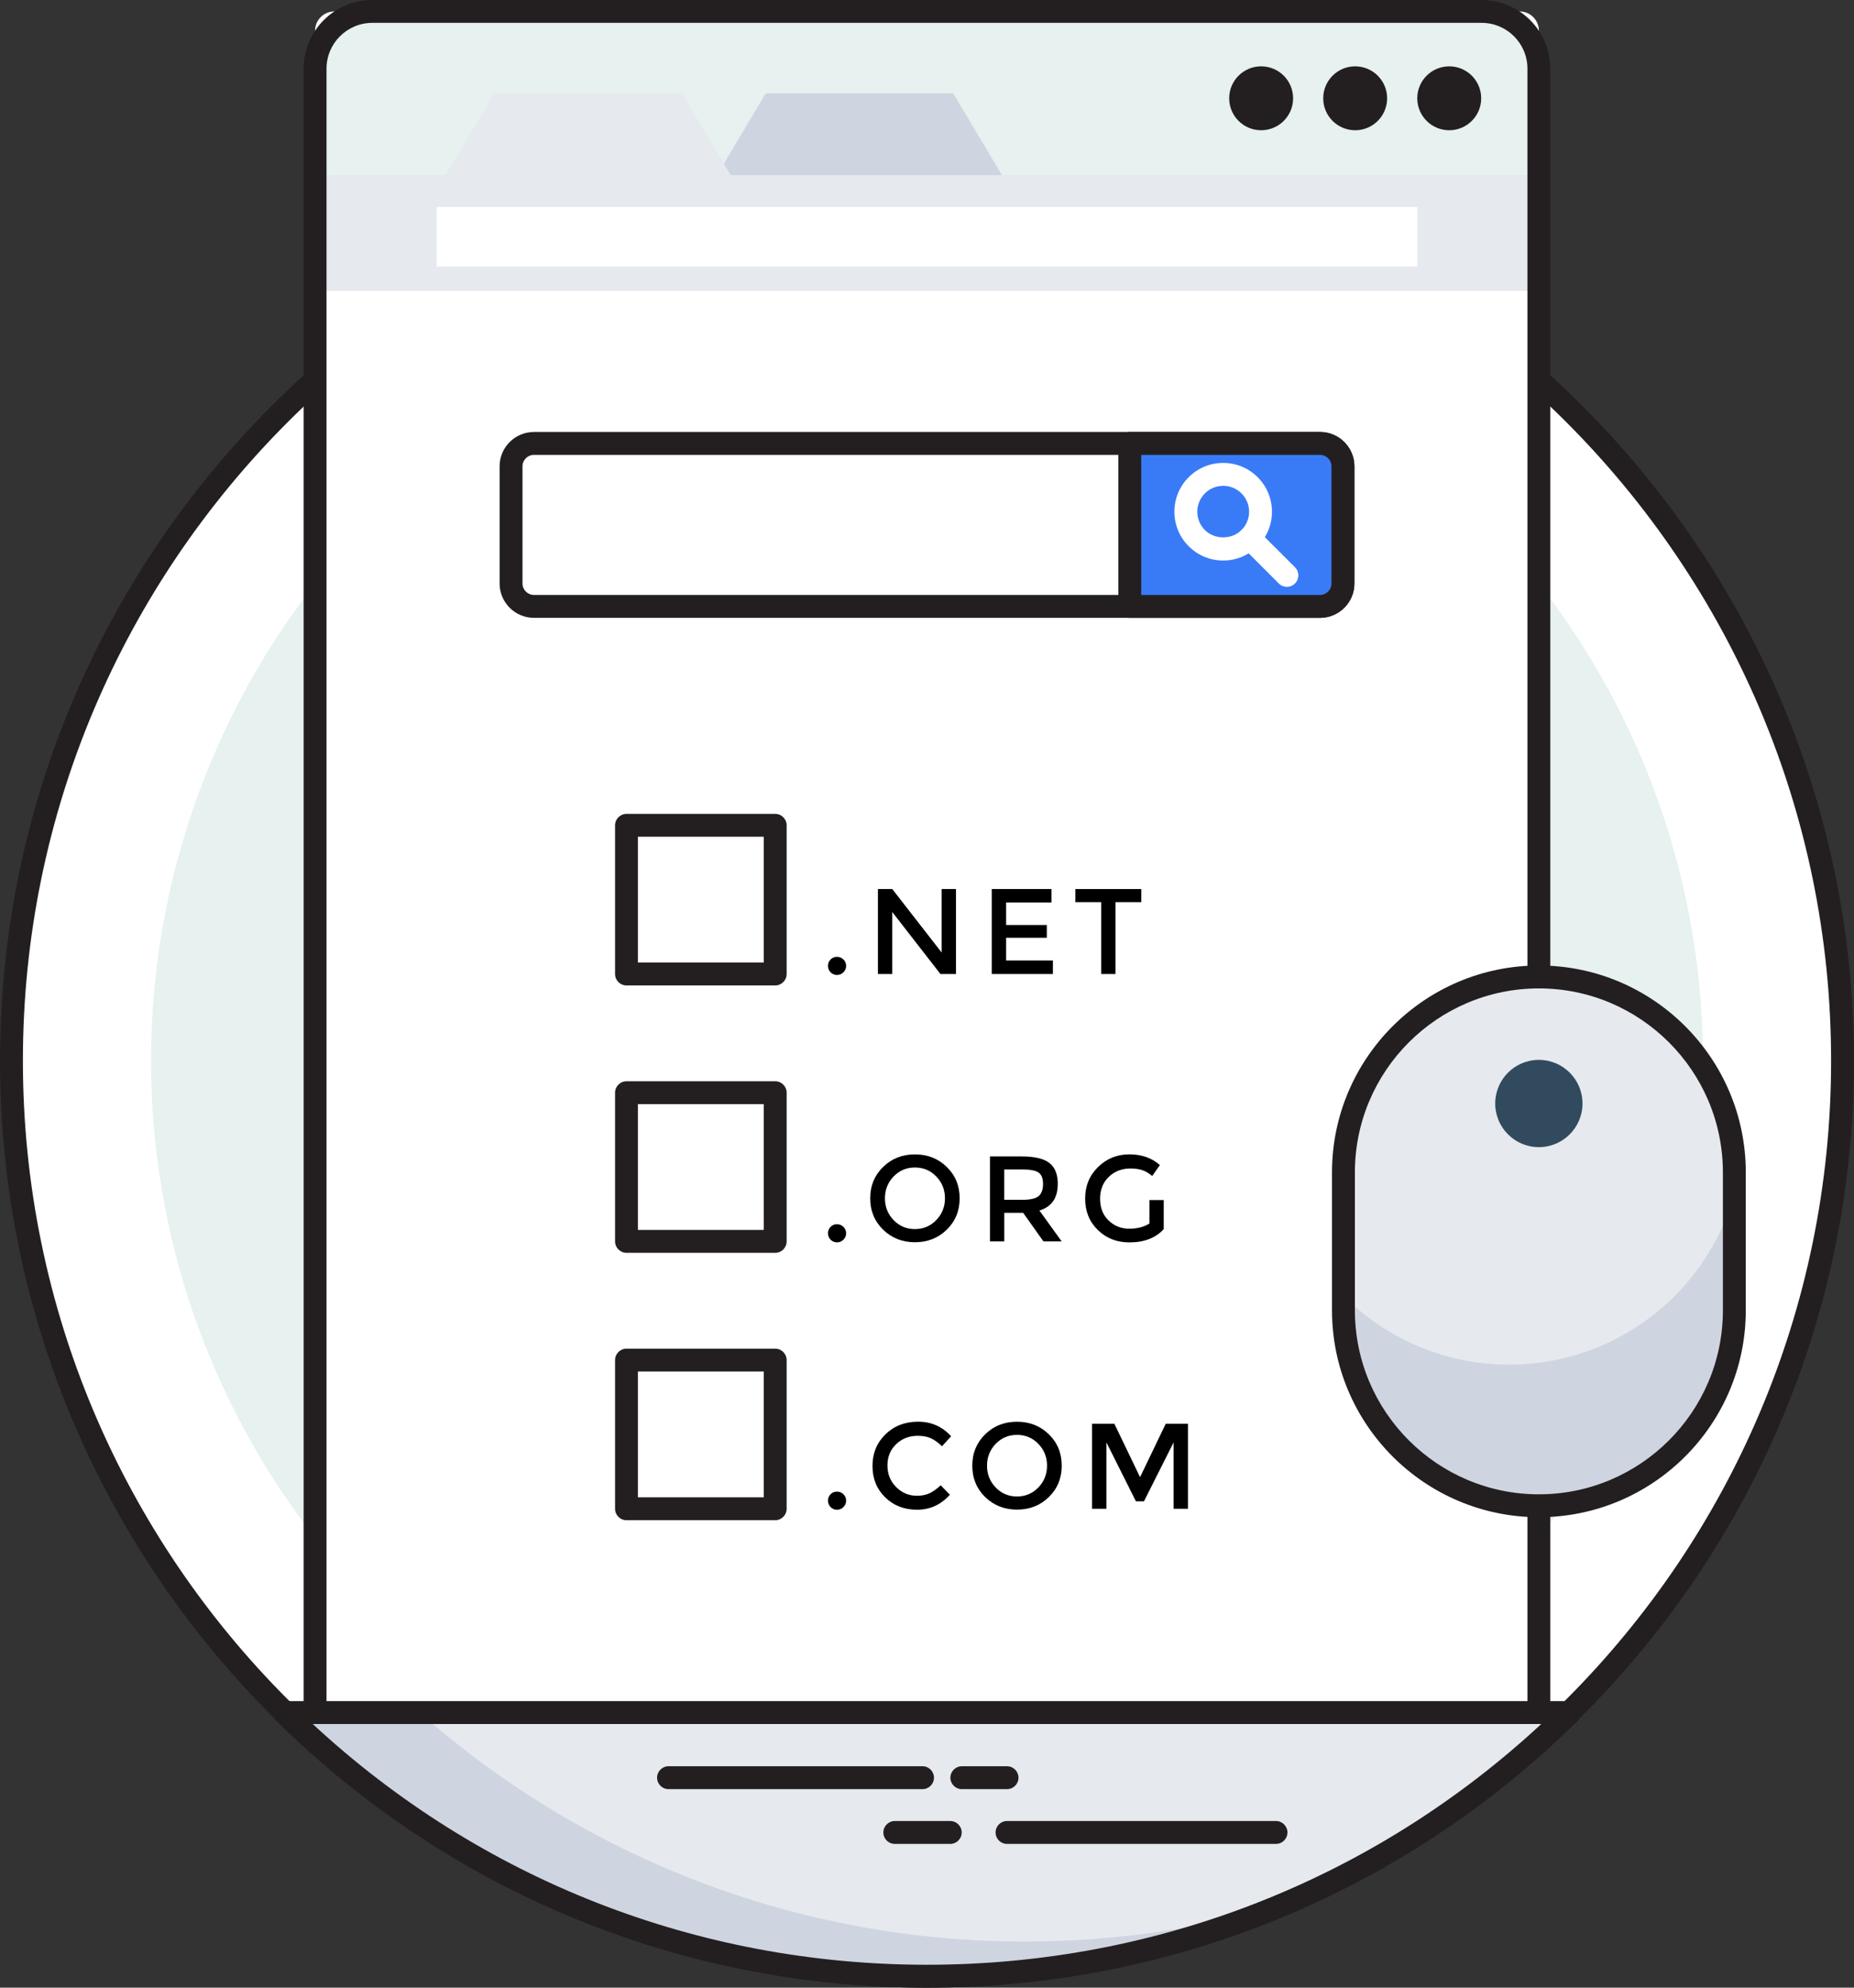 <?xml version="1.0" encoding="UTF-8"?>
<svg id="katman_2" xmlns="http://www.w3.org/2000/svg" viewBox="0 0 480.94 515.67">
  <rect x="0" y="0" width="480.94" height="515.67" fill="#333333" stroke="none"/>
  <defs>
    <style>
      .cls-1 {
        fill: #e6e9ee;
      }

      .cls-2 {
        fill: #231f20;
      }

      .cls-3 {
        fill: #fff;
      }

      .cls-4 {
        fill: #ff7058;
      }

      .cls-5 {
        fill: #397bf7;
      }

      .cls-6 {
        fill: #e6f1f0;
      }

      .cls-7 {
        fill: #324a5e;
      }

      .cls-8 {
        fill: #ced5e0;
      }
    </style>
  </defs>
  <g id="Layer_1">
    <g>
      <g>
        <circle class="cls-3" cx="240.47" cy="275.2" r="237.5"/>
        <path class="cls-2" d="M240.47,515.67C107.87,515.67,0,407.79,0,275.2S107.87,34.73,240.47,34.73s240.47,107.87,240.47,240.47-107.87,240.47-240.47,240.47ZM240.47,40.67C111.15,40.67,5.94,145.88,5.94,275.2s105.21,234.53,234.53,234.53,234.53-105.21,234.53-234.53S369.79,40.67,240.47,40.67Z"/>
      </g>
      <circle class="cls-6" cx="240.47" cy="275.2" r="201.28"/>
      <path class="cls-8" d="M73.72,444.3c42.88,42.29,101.76,68.4,166.75,68.4s123.86-26.11,166.75-68.4H73.72Z"/>
      <path class="cls-1" d="M108.85,444.3c41.87,36.96,96.85,59.41,157.09,59.41,23.01,0,45.25-3.29,66.29-9.4,28.16-11.81,53.57-28.89,74.98-50.01H108.85Z"/>
      <path class="cls-2" d="M240.47,515.67c-63.59,0-123.55-24.59-168.83-69.25-.86-.85-1.12-2.13-.66-3.24.46-1.11,1.54-1.84,2.75-1.84h333.49c1.2,0,2.29.73,2.75,1.84.46,1.11.2,2.39-.66,3.24-45.28,44.66-105.24,69.25-168.83,69.25ZM81.12,447.27c43.49,40.33,99.79,62.46,159.35,62.46s115.86-22.13,159.35-62.46H81.12Z"/>
      <path class="cls-2" d="M239.31,464.17h-65.89c-1.64,0-2.97-1.33-2.97-2.97s1.33-2.97,2.97-2.97h65.89c1.64,0,2.97,1.33,2.97,2.97s-1.33,2.97-2.97,2.97Z"/>
      <path class="cls-2" d="M261.23,464.17h-11.72c-1.64,0-2.97-1.33-2.97-2.97s1.33-2.97,2.97-2.97h11.72c1.64,0,2.97,1.33,2.97,2.97s-1.33,2.97-2.97,2.97Z"/>
      <path class="cls-2" d="M246.5,478.38h-14.38c-1.64,0-2.97-1.33-2.97-2.97s1.33-2.97,2.97-2.97h14.38c1.64,0,2.97,1.33,2.97,2.97s-1.33,2.97-2.97,2.97Z"/>
      <path class="cls-2" d="M331,478.38h-69.77c-1.64,0-2.97-1.33-2.97-2.97s1.33-2.97,2.97-2.97h69.77c1.64,0,2.97,1.33,2.97,2.97s-1.33,2.97-2.97,2.97Z"/>
      <path class="cls-3" d="M86.73,2.97h307.47c2.76,0,5,2.24,5,5v436.33H81.73V7.97c0-2.76,2.24-5,5-5Z"/>
      <path class="cls-1" d="M399.2,75.45V16.24c0-7.33-5.94-13.27-13.27-13.27H95c-7.33,0-13.27,5.94-13.27,13.27v59.22h317.47Z"/>
      <path class="cls-6" d="M399.21,16.25v29.19h-209.69l-12.63-21.23h-48.62l-12.66,21.23h-33.89v-29.19c0-7.35,5.94-13.27,13.27-13.27h290.95c7.32,0,13.27,5.92,13.27,13.27Z"/>
      <path class="cls-2" d="M399.2,447.27H81.73c-1.64,0-2.97-1.33-2.97-2.97V17.81c0-9.82,7.99-17.81,17.81-17.81h287.78c9.82,0,17.81,7.99,17.81,17.81v426.49c0,1.64-1.33,2.97-2.97,2.97ZM84.7,441.33h311.53V17.81c0-6.55-5.33-11.88-11.88-11.88H96.58c-6.55,0-11.88,5.33-11.88,11.88v423.52Z"/>
      <polygon class="cls-8" points="198.65 24.21 187.76 42.48 189.53 45.44 259.92 45.44 247.26 24.21 198.65 24.21"/>
      <rect class="cls-3" x="113.28" y="53.67" width="254.37" height="15.47"/>
      <path class="cls-2" d="M384.23,25.5c0,4.58-3.71,8.29-8.29,8.29s-8.29-3.71-8.29-8.29,3.71-8.29,8.29-8.29,8.29,3.71,8.29,8.29Z"/>
      <path class="cls-2" d="M359.83,25.5c0,4.58-3.71,8.29-8.29,8.29s-8.29-3.71-8.29-8.29,3.71-8.29,8.29-8.29,8.29,3.71,8.29,8.29Z"/>
      <path class="cls-2" d="M335.44,25.5c0,4.58-3.71,8.29-8.29,8.29s-8.29-3.71-8.29-8.29,3.71-8.29,8.29-8.29,8.29,3.71,8.29,8.29Z"/>
      <g>
        <rect class="cls-3" x="162.51" y="214.11" width="38.57" height="38.57"/>
        <path class="cls-2" d="M201.09,255.66h-38.57c-1.64,0-2.97-1.33-2.97-2.97v-38.57c0-1.64,1.33-2.97,2.97-2.97h38.57c1.64,0,2.97,1.33,2.97,2.97v38.57c0,1.64-1.33,2.97-2.97,2.97ZM165.48,249.72h32.64v-32.64h-32.64v32.64Z"/>
      </g>
      <g>
        <rect class="cls-3" x="162.51" y="283.49" width="38.57" height="38.57"/>
        <path class="cls-2" d="M201.09,325.03h-38.57c-1.64,0-2.97-1.33-2.97-2.97v-38.57c0-1.64,1.33-2.97,2.97-2.97h38.57c1.64,0,2.97,1.33,2.97,2.97v38.57c0,1.64-1.33,2.97-2.97,2.97ZM165.48,319.09h32.64v-32.64h-32.64v32.64Z"/>
      </g>
      <g>
        <rect class="cls-3" x="162.51" y="352.86" width="38.57" height="38.57"/>
        <path class="cls-2" d="M201.09,394.4h-38.57c-1.64,0-2.97-1.33-2.97-2.97v-38.57c0-1.64,1.33-2.97,2.97-2.97h38.57c1.64,0,2.97,1.33,2.97,2.97v38.57c0,1.64-1.33,2.97-2.97,2.97ZM165.48,388.46h32.64v-32.64h-32.64v32.64Z"/>
      </g>
      <g>
        <path d="M215.46,252.25c-.45-.46-.68-1.02-.68-1.67s.23-1.2.68-1.66c.45-.45,1-.68,1.66-.68s1.21.23,1.67.68c.46.45.7,1,.7,1.66s-.23,1.21-.7,1.67c-.46.46-1.02.69-1.67.69s-1.2-.23-1.66-.69Z"/>
        <path d="M244.27,230.65h3.72v22.04h-4.04l-12.49-16.08v16.08h-3.72v-22.04h3.72l12.8,16.46v-16.46Z"/>
        <path d="M272.75,230.65v3.5h-11.76v5.83h10.56v3.31h-10.56v5.9h12.14v3.5h-15.86v-22.04h15.48Z"/>
        <path d="M289.37,234.05v18.64h-3.72v-18.64h-6.69v-3.4h17.09v3.4h-6.69Z"/>
      </g>
      <g>
        <path d="M215.46,321.62c-.45-.46-.68-1.02-.68-1.67s.23-1.2.68-1.66,1-.68,1.66-.68,1.21.23,1.67.68c.46.45.7,1,.7,1.66s-.23,1.21-.7,1.67c-.46.46-1.02.69-1.67.69s-1.2-.23-1.66-.69Z"/>
        <path d="M245.6,319.02c-2.23,2.18-4.98,3.26-8.26,3.26s-6.03-1.09-8.26-3.26c-2.23-2.18-3.34-4.89-3.34-8.14s1.11-5.96,3.34-8.13c2.23-2.18,4.98-3.26,8.26-3.26s6.04,1.09,8.26,3.26c2.23,2.18,3.34,4.89,3.34,8.13s-1.11,5.96-3.34,8.14ZM242.87,305.22c-1.5-1.56-3.35-2.33-5.53-2.33s-4.03.78-5.53,2.33c-1.5,1.56-2.25,3.44-2.25,5.66s.75,4.11,2.25,5.66c1.5,1.56,3.35,2.33,5.53,2.33s4.03-.78,5.53-2.33c1.5-1.56,2.26-3.44,2.26-5.66s-.75-4.1-2.26-5.66Z"/>
        <path d="M274.39,307.17c0,3.64-1.59,5.93-4.76,6.88l5.77,8.01h-4.73l-5.26-7.41h-4.89v7.41h-3.72v-22.04h8.2c3.36,0,5.77.57,7.22,1.7,1.45,1.13,2.18,2.95,2.18,5.45ZM269.44,310.3c.76-.65,1.13-1.7,1.13-3.14s-.39-2.43-1.17-2.96c-.78-.54-2.17-.8-4.16-.8h-4.73v7.88h4.64c2.1,0,3.53-.33,4.29-.98Z"/>
        <path d="M298.16,311.34h3.72v7.54c-2.08,2.29-5.06,3.44-8.92,3.44-3.26,0-5.99-1.07-8.18-3.22-2.2-2.14-3.29-4.86-3.29-8.14s1.12-6.01,3.36-8.2c2.24-2.19,4.95-3.28,8.12-3.28s5.81.93,7.91,2.78l-1.99,2.84c-.86-.74-1.73-1.25-2.6-1.53-.87-.28-1.88-.42-3.04-.42-2.23,0-4.1.72-5.61,2.16-1.51,1.44-2.27,3.33-2.27,5.68s.73,4.23,2.21,5.65c1.47,1.42,3.25,2.13,5.35,2.13s3.84-.45,5.25-1.36v-6.05Z"/>
      </g>
      <g>
        <path d="M215.46,390.99c-.45-.46-.68-1.02-.68-1.67s.23-1.2.68-1.66,1-.68,1.66-.68,1.21.23,1.67.68c.46.45.7,1,.7,1.66s-.23,1.21-.7,1.67c-.46.46-1.02.69-1.67.69s-1.2-.23-1.66-.69Z"/>
        <path d="M237.81,388.06c1.28,0,2.39-.22,3.31-.65.92-.43,1.89-1.12,2.9-2.07l2.39,2.46c-2.33,2.58-5.17,3.88-8.5,3.88s-6.1-1.07-8.29-3.22c-2.2-2.15-3.29-4.86-3.29-8.14s1.12-6.01,3.36-8.2c2.24-2.19,5.07-3.28,8.48-3.28s6.27,1.26,8.56,3.78l-2.37,2.59c-1.05-1.01-2.04-1.71-2.98-2.11-.93-.4-2.03-.6-3.29-.6-2.23,0-4.1.72-5.61,2.16-1.51,1.44-2.27,3.28-2.27,5.52s.75,4.11,2.25,5.61c1.5,1.5,3.28,2.26,5.35,2.26Z"/>
        <path d="M272.08,388.39c-2.23,2.18-4.98,3.26-8.26,3.26s-6.03-1.09-8.26-3.26c-2.23-2.18-3.34-4.89-3.34-8.14s1.11-5.96,3.34-8.14c2.23-2.18,4.98-3.26,8.26-3.26s6.04,1.09,8.26,3.26c2.23,2.18,3.34,4.89,3.34,8.14s-1.11,5.96-3.34,8.14ZM269.35,374.59c-1.5-1.56-3.35-2.33-5.53-2.33s-4.03.78-5.53,2.33c-1.5,1.56-2.25,3.44-2.25,5.66s.75,4.11,2.25,5.66c1.5,1.56,3.35,2.33,5.53,2.33s4.03-.78,5.53-2.33c1.5-1.56,2.26-3.44,2.26-5.66s-.75-4.1-2.26-5.66Z"/>
        <path d="M287,391.43h-3.72v-22.04h5.8l6.66,13.84,6.65-13.84h5.77v22.04h-3.72v-17.22l-7.69,15.29h-2.08l-7.66-15.29v17.22Z"/>
      </g>
      <g>
        <rect class="cls-3" x="132.57" y="115.04" width="215.79" height="42.28" rx="2" ry="2"/>
        <path class="cls-2" d="M342.43,160.29h-203.92c-4.91,0-8.91-4-8.91-8.91v-30.4c0-4.91,4-8.91,8.91-8.91h203.92c4.91,0,8.91,4,8.91,8.91v30.4c0,4.91-4,8.91-8.91,8.91ZM138.51,118.01c-1.64,0-2.97,1.33-2.97,2.97v30.4c0,1.64,1.33,2.97,2.97,2.97h203.92c1.64,0,2.97-1.33,2.97-2.97v-30.4c0-1.64-1.33-2.97-2.97-2.97h-203.92Z"/>
      </g>
      <g>
        <path class="cls-5" d="M293.08,115.04v42.28h49.35c3.28,0,5.94-2.66,5.94-5.94v-30.4c0-3.28-2.66-5.94-5.94-5.94h-49.35Z"/>
        <path class="cls-2" d="M342.43,160.29h-49.35c-1.64,0-2.97-1.33-2.97-2.97v-42.28c0-1.64,1.33-2.97,2.97-2.97h49.35c4.91,0,8.91,4,8.91,8.91v30.4c0,4.91-4,8.91-8.91,8.91ZM296.04,154.35h46.38c1.64,0,2.97-1.33,2.97-2.97v-30.4c0-1.64-1.33-2.97-2.97-2.97h-46.38v36.34Z"/>
      </g>
      <g>
        <path class="cls-5" d="M324.16,125.91c3.78,3.78,3.78,9.92,0,13.7-3.78,3.78-9.92,3.78-13.7,0-3.78-3.78-3.78-9.92,0-13.7s9.92-3.78,13.7,0Z"/>
        <path class="cls-3" d="M317.3,145.42c-3.38,0-6.56-1.32-8.95-3.71-4.94-4.93-4.94-12.97,0-17.9,2.39-2.39,5.57-3.71,8.95-3.71s6.56,1.32,8.95,3.71c4.94,4.94,4.94,12.97,0,17.9-2.39,2.39-5.57,3.71-8.95,3.71ZM317.3,126.04c-1.8,0-3.48.7-4.75,1.97-2.62,2.62-2.62,6.88,0,9.5,2.54,2.54,6.97,2.54,9.51,0,2.62-2.62,2.62-6.88,0-9.5-1.27-1.27-2.96-1.97-4.75-1.97Z"/>
      </g>
      <g>
        <line class="cls-4" x1="324.16" y1="139.62" x2="333.83" y2="149.29"/>
        <path class="cls-3" d="M333.83,152.25c-.76,0-1.52-.29-2.1-.87l-9.67-9.67c-1.16-1.16-1.16-3.04,0-4.2,1.16-1.16,3.04-1.16,4.2,0l9.67,9.67c1.16,1.16,1.16,3.04,0,4.2-.58.58-1.34.87-2.1.87Z"/>
      </g>
      <g>
        <path class="cls-1" d="M399.2,390.65h0c-28,0-50.7-22.7-50.7-50.7v-35.79c0-28,22.7-50.7,50.7-50.7h0c28,0,50.7,22.7,50.7,50.7v35.79c0,28-22.7,50.7-50.7,50.7Z"/>
        <path class="cls-8" d="M449.9,309.77v30.19c0,28-22.7,50.7-50.7,50.7s-50.7-22.7-50.7-50.7v-3.78c11,11.03,26.21,17.86,42.99,17.86,27.83,0,51.26-18.72,58.41-44.26Z"/>
        <path class="cls-2" d="M399.2,393.62c-29.59,0-53.67-24.07-53.67-53.67v-35.79c0-29.59,24.08-53.67,53.67-53.67s53.67,24.07,53.67,53.67v35.79c0,29.59-24.08,53.67-53.67,53.67ZM399.2,256.43c-26.32,0-47.73,21.41-47.73,47.73v35.79c0,26.32,21.41,47.73,47.73,47.73s47.73-21.41,47.73-47.73v-35.79c0-26.32-21.41-47.73-47.73-47.73Z"/>
        <path class="cls-7" d="M410.51,286.29c0,6.25-5.07,11.32-11.32,11.32s-11.32-5.07-11.32-11.32,5.07-11.32,11.32-11.32,11.32,5.07,11.32,11.32Z"/>
      </g>
    </g>
  </g>
</svg>